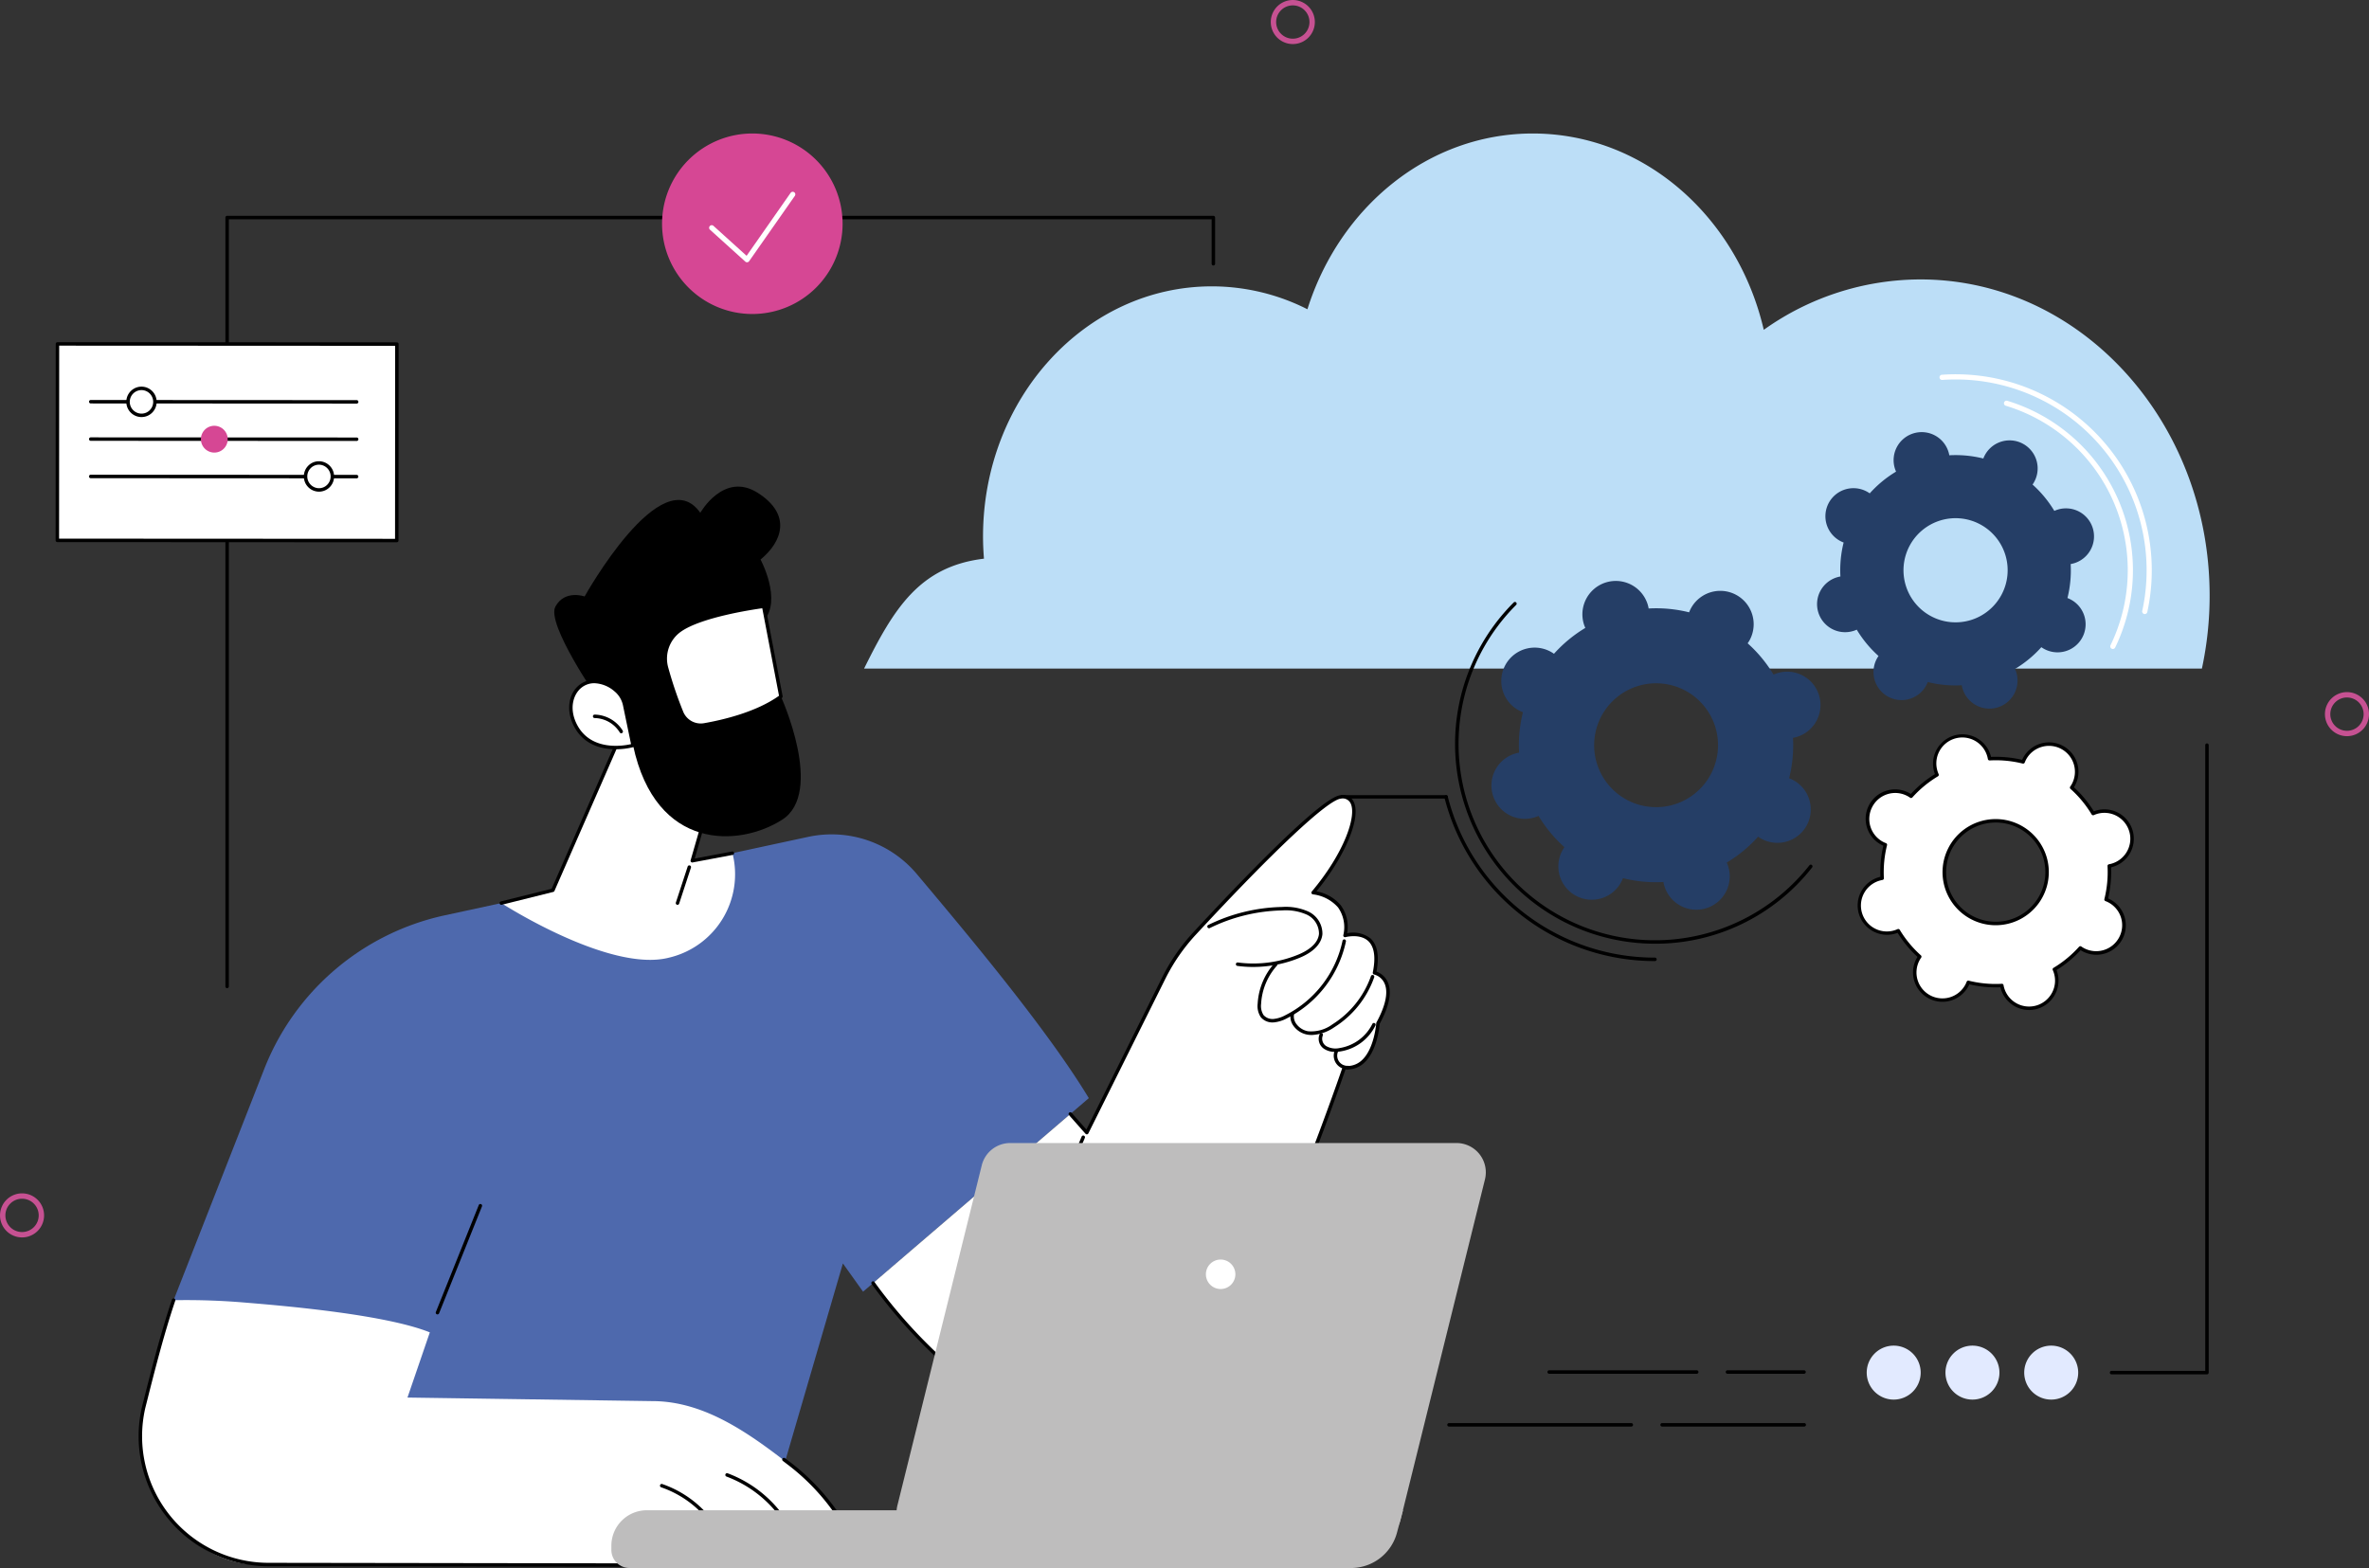 <svg xmlns="http://www.w3.org/2000/svg" xmlns:xlink="http://www.w3.org/1999/xlink" width="440.896" height="291.871" viewBox="0 0 440.896 291.871">
  <rect x="0" y="0" width="440.896" height="291.871" fill="#333333" stroke="none"/>
  <defs>
    <clipPath id="clip-path">
      <rect id="Rectangle_9875" data-name="Rectangle 9875" width="400.886" height="267.022" fill="none"/>
    </clipPath>
  </defs>
  <g id="Group_15166" data-name="Group 15166" transform="translate(-810.289 -154.651)">
    <g id="Group_15165" data-name="Group 15165" transform="translate(820.643 179.5)" clip-path="url(#clip-path)">
      <path id="Path_91926" data-name="Path 91926" d="M467.653,99.6c5.507-11.116,10.286-19.017,22.31-20.455-.109-1.359-.175-2.732-.175-4.123,0-25.719,19.065-46.568,42.582-46.568a39.385,39.385,0,0,1,17.793,4.262C556.154,13.684,572.663,0,592.1,0c20.722,0,38.122,15.541,42.994,36.546a50.307,50.307,0,0,1,29.16-9.381c29.723,0,53.819,26.351,53.819,58.857A64.3,64.3,0,0,1,716.634,99.6Z" transform="translate(-317.191)" fill="#bcdef7"/>
      <path id="Path_91927" data-name="Path 91927" d="M1087.449,362.74a5.146,5.146,0,0,0-.585.223,21.01,21.01,0,0,0-4-4.829,5.151,5.151,0,1,0-9.032-4.781,21.055,21.055,0,0,0-6.245-.592,5.094,5.094,0,0,0-.144-.609,5.153,5.153,0,1,0-9.63,3.608,21.028,21.028,0,0,0-4.836,3.991,5.1,5.1,0,0,0-.533-.329,5.149,5.149,0,1,0-4.828,9.1,5.238,5.238,0,0,0,.572.256,20.98,20.98,0,0,0-.594,6.237,5.147,5.147,0,1,0,3,9.761,21.009,21.009,0,0,0,4,4.829,5.151,5.151,0,1,0,9.032,4.781,21.053,21.053,0,0,0,6.245.592,5.121,5.121,0,0,0,6.583,4.018,5.118,5.118,0,0,0,3.191-7.016,21.033,21.033,0,0,0,4.836-3.991,5.131,5.131,0,0,0,7.5-1.809,5.119,5.119,0,0,0-2.711-7.214,20.976,20.976,0,0,0,.594-6.237,5.146,5.146,0,1,0-2.414-9.984M1071.539,383a9.559,9.559,0,1,1,6.341-11.944A9.57,9.57,0,0,1,1071.539,383" transform="translate(-707.662 -236.385)" fill="#fff"/>
      <path id="Path_91928" data-name="Path 91928" d="M1074.262,398.863a5.482,5.482,0,0,1-5.236-3.863c-.036-.116-.068-.238-.1-.369a21.338,21.338,0,0,1-5.79-.549c-.054.124-.109.238-.165.345a5.477,5.477,0,0,1-10.071-.956,5.425,5.425,0,0,1,.4-4.166c.057-.107.12-.217.192-.329a21.306,21.306,0,0,1-3.7-4.477c-.125.05-.245.092-.361.127a5.469,5.469,0,1,1-3.213-10.456c.116-.035.238-.068.37-.1a21.283,21.283,0,0,1,.55-5.783c-.122-.053-.236-.107-.344-.164a5.471,5.471,0,1,1,5.129-9.665c.108.057.217.121.33.192a21.344,21.344,0,0,1,4.484-3.7c-.049-.125-.091-.244-.127-.359a5.475,5.475,0,0,1,10.468-3.212c.036.116.068.238.1.369a21.38,21.38,0,0,1,5.79.549c.054-.123.108-.237.166-.345a5.477,5.477,0,0,1,10.071.957,5.426,5.426,0,0,1-.4,4.166c-.057.107-.12.216-.192.329a21.313,21.313,0,0,1,3.7,4.477c.125-.049.245-.091.361-.127a5.469,5.469,0,1,1,3.213,10.456c-.115.035-.238.068-.369.1a21.3,21.3,0,0,1-.551,5.783c.123.053.237.108.344.164a5.471,5.471,0,1,1-5.129,9.665c-.107-.057-.217-.121-.331-.192a21.339,21.339,0,0,1-4.483,3.7c.049.125.09.243.126.36a5.475,5.475,0,0,1-5.232,7.075m-5.072-4.889a.321.321,0,0,1,.316.265,4.891,4.891,0,0,0,.135.571,4.834,4.834,0,0,0,8.887.842,4.788,4.788,0,0,0,.35-3.676,4.72,4.72,0,0,0-.209-.549.321.321,0,0,1,.128-.406,20.707,20.707,0,0,0,4.762-3.93.322.322,0,0,1,.423-.049,4.95,4.95,0,0,0,.5.309,4.841,4.841,0,0,0,6.533-2,4.8,4.8,0,0,0-2.542-6.762.322.322,0,0,1-.2-.378,20.661,20.661,0,0,0,.585-6.142.322.322,0,0,1,.264-.334,4.824,4.824,0,1,0-2.264-9.36,4.907,4.907,0,0,0-.549.209.321.321,0,0,1-.406-.128,20.679,20.679,0,0,0-3.935-4.755.322.322,0,0,1-.049-.424,4.851,4.851,0,0,0,.31-.5,4.821,4.821,0,0,0-2.005-6.523,4.841,4.841,0,0,0-6.532,2,4.738,4.738,0,0,0-.24.536.324.324,0,0,1-.378.2,20.749,20.749,0,0,0-6.149-.583.312.312,0,0,1-.334-.264,4.779,4.779,0,0,0-.135-.571,4.831,4.831,0,1,0-9.028,3.382.322.322,0,0,1-.128.407,20.684,20.684,0,0,0-4.762,3.931.322.322,0,0,1-.423.049,4.809,4.809,0,0,0-7.032,1.7,4.821,4.821,0,0,0,2.005,6.523,4.741,4.741,0,0,0,.536.239.322.322,0,0,1,.2.379,20.678,20.678,0,0,0-.585,6.142.321.321,0,0,1-.265.334,4.826,4.826,0,1,0,2.813,9.15.321.321,0,0,1,.406.128,20.688,20.688,0,0,0,3.935,4.755.322.322,0,0,1,.049.424,4.72,4.72,0,0,0-.309.5,4.821,4.821,0,0,0,2,6.523,4.839,4.839,0,0,0,6.532-2,4.633,4.633,0,0,0,.24-.536.324.324,0,0,1,.378-.2,20.737,20.737,0,0,0,6.149.583h.018m17.578-31.912h0Zm-18.715,21.009a9.9,9.9,0,0,1-9.46-6.98,9.881,9.881,0,0,1,6.554-12.346,9.9,9.9,0,0,1,12.359,6.543,9.893,9.893,0,0,1-9.453,12.783m-.006-19.119a9.235,9.235,0,1,0,8.844,6.525,9.233,9.233,0,0,0-8.844-6.525" transform="translate(-706.98 -235.707)"/>
      <path id="Path_91929" data-name="Path 91929" d="M883.787,276.049a6.3,6.3,0,0,0-.707.269,25.327,25.327,0,0,0-4.819-5.824,6.293,6.293,0,0,0,.4-.642,6.213,6.213,0,0,0-10.983-5.814,6.334,6.334,0,0,0-.309.689,25.393,25.393,0,0,0-7.531-.714,6.278,6.278,0,0,0-.173-.735,6.215,6.215,0,0,0-11.884,3.646,6.293,6.293,0,0,0,.269.705,25.374,25.374,0,0,0-5.832,4.814,6.212,6.212,0,1,0-5.777,10.882,25.319,25.319,0,0,0-.717,7.523,6.208,6.208,0,1,0,3.619,11.773,25.331,25.331,0,0,0,4.819,5.824,6.212,6.212,0,1,0,10.894,5.767,25.393,25.393,0,0,0,7.532.714,6.146,6.146,0,0,0,.173.735,6.215,6.215,0,1,0,11.614-4.352,25.366,25.366,0,0,0,5.833-4.814,6.211,6.211,0,1,0,5.776-10.882,25.308,25.308,0,0,0,.717-7.523,6.29,6.29,0,0,0,.735-.173,6.208,6.208,0,1,0-3.648-11.869M864.6,300.49a11.529,11.529,0,1,1,7.647-14.406A11.543,11.543,0,0,1,864.6,300.49" transform="translate(-563.36 -175.596)" fill="#253e66"/>
      <path id="Path_91930" data-name="Path 91930" d="M846.737,334.668a37.2,37.2,0,0,1-26.308-63.512.322.322,0,1,1,.455.455,36.562,36.562,0,1,0,54.589,48.459.322.322,0,1,1,.505.4,37.017,37.017,0,0,1-29.242,14.2" transform="translate(-549.075 -183.851)"/>
      <path id="Path_91931" data-name="Path 91931" d="M842.5,413.686A40.385,40.385,0,0,1,803.3,383.2a.322.322,0,0,1,.624-.158,39.741,39.741,0,0,0,38.58,30,.322.322,0,0,1,0,.643" transform="translate(-544.838 -259.636)"/>
      <path id="Path_91932" data-name="Path 91932" d="M762.676,383.44H743.259a.322.322,0,0,1,0-.643h19.417a.322.322,0,1,1,0,.643" transform="translate(-503.906 -259.637)"/>
      <path id="Path_91933" data-name="Path 91933" d="M1063.715,187.226a5.283,5.283,0,0,0-.594.226,21.315,21.315,0,0,0-4.052-4.9,5.223,5.223,0,1,0-9.16-4.849,21.35,21.35,0,0,0-6.332-.6,5.224,5.224,0,1,0-10.137,2.448,5.169,5.169,0,0,0,.226.593,21.329,21.329,0,0,0-4.9,4.047,5.3,5.3,0,0,0-.541-.334,5.222,5.222,0,1,0-4.316,9.483,21.281,21.281,0,0,0-.6,6.325,5.286,5.286,0,0,0-.619.146,5.22,5.22,0,1,0,3.067,9.979,5.3,5.3,0,0,0,.594-.226,21.3,21.3,0,0,0,4.052,4.9,5.222,5.222,0,1,0,8.9,5.428,5.283,5.283,0,0,0,.26-.579,21.349,21.349,0,0,0,6.332.6,5.166,5.166,0,0,0,.146.618,5.226,5.226,0,1,0,9.765-3.659,21.33,21.33,0,0,0,4.9-4.047,5.222,5.222,0,1,0,4.857-9.15,21.273,21.273,0,0,0,.6-6.325,5.281,5.281,0,0,0,.619-.146,5.22,5.22,0,1,0-3.067-9.979m-16.134,20.55a9.694,9.694,0,1,1,6.43-12.112,9.705,9.705,0,0,1-6.43,12.112" transform="translate(-691.143 -117.204)" fill="#253e66"/>
      <path id="Path_91934" data-name="Path 91934" d="M1147.235,200.786a.482.482,0,0,1-.434-.693,32,32,0,0,0-19.513-44.587.483.483,0,0,1,.282-.923,32.965,32.965,0,0,1,20.1,45.932.483.483,0,0,1-.435.272" transform="translate(-764.365 -104.833)" fill="#fff"/>
      <path id="Path_91935" data-name="Path 91935" d="M1127.893,183.943a.477.477,0,0,1-.1-.011.482.482,0,0,1-.368-.575,35.527,35.527,0,0,0-37.229-42.994.483.483,0,0,1-.069-.963,36.492,36.492,0,0,1,38.24,44.163.483.483,0,0,1-.471.379" transform="translate(-739.086 -94.489)" fill="#fff"/>
      <path id="Path_91936" data-name="Path 91936" d="M191.667,485.355,178.4,530.815l-95.389-9.1,2.352-27.791-18.8-.352,17.409-44.408a46.712,46.712,0,0,1,33.619-28.611c20.889-4.517,50.229-10.857,67.62-14.6a20.707,20.707,0,0,1,20.211,6.917c9.379,11.155,24.193,28.787,32.013,41.718l-42.014,36.027Z" transform="translate(-45.149 -275.025)" fill="#4e69ad"/>
      <path id="Path_91937" data-name="Path 91937" d="M220.2,639.9a.322.322,0,0,1-.3-.441l7.985-19.906a.322.322,0,1,1,.6.239L220.5,639.7a.322.322,0,0,1-.3.2" transform="translate(-149.137 -420.082)"/>
      <path id="Path_91938" data-name="Path 91938" d="M566.178,416.55c1.833-8.963-5.485-6.951-5.485-6.951,1.259-7.354-5.937-7.973-5.937-7.973,7.7-9.168,9.795-18.316,5.1-17.81-3.622.39-19.912,17.584-27.163,25.416a35.5,35.5,0,0,0-5.731,8.3L512.638,446.3l-3.067-3.466L472.87,474.3a95.316,95.316,0,0,0,28.565,26.034,25.568,25.568,0,0,0,35.826-10.19c12.471-24.011,23.3-55.968,23.3-55.968,5.685.634,6.271-8.24,6.271-8.24,4.544-8.327-.653-9.386-.653-9.386" transform="translate(-320.73 -260.314)" fill="#fff"/>
      <path id="Path_91939" data-name="Path 91939" d="M513.808,503.621a25.625,25.625,0,0,1-13.216-3.69,95.116,95.116,0,0,1-28.661-26.122.322.322,0,1,1,.523-.375,94.475,94.475,0,0,0,28.469,25.945A25.245,25.245,0,0,0,536.3,489.316c12.317-23.715,23.172-55.6,23.28-55.923a.322.322,0,0,1,.34-.217,3.923,3.923,0,0,0,3.067-.888c2.492-2.086,2.844-7,2.847-7.053a.328.328,0,0,1,.039-.133c1.719-3.15,2.235-5.669,1.49-7.286a2.95,2.95,0,0,0-1.926-1.631.322.322,0,0,1-.25-.379c.576-2.817.292-4.785-.844-5.847-1.548-1.448-4.214-.736-4.241-.73a.321.321,0,0,1-.4-.365,6.384,6.384,0,0,0-.972-5.156,7.36,7.36,0,0,0-4.676-2.442.322.322,0,0,1-.218-.528c6.038-7.185,8.436-14.147,7.194-16.477a1.634,1.634,0,0,0-1.812-.806c-2.452.264-12.531,9.728-26.962,25.315a35.183,35.183,0,0,0-5.678,8.22l-14.326,28.768a.321.321,0,0,1-.246.176.317.317,0,0,1-.283-.106l-3.066-3.466a.322.322,0,1,1,.482-.427l2.75,3.108L526,416.7a35.823,35.823,0,0,1,5.783-8.371c8.668-9.363,23.748-25.127,27.365-25.517a2.246,2.246,0,0,1,2.448,1.143c1.528,2.868-1.493,10.157-6.9,16.754a7.618,7.618,0,0,1,4.543,2.6,6.784,6.784,0,0,1,1.17,5.2,5.229,5.229,0,0,1,4.379.981c1.268,1.187,1.635,3.257,1.091,6.157a3.621,3.621,0,0,1,2.067,1.888c.848,1.824.353,4.454-1.47,7.816-.053.659-.512,5.29-3.071,7.432a4.5,4.5,0,0,1-3.293,1.058c-1.026,2.991-11.463,33.1-23.236,55.774a25.7,25.7,0,0,1-15.952,13.011,26.052,26.052,0,0,1-7.109,1" transform="translate(-320.052 -259.634)"/>
      <path id="Path_91940" data-name="Path 91940" d="M574.37,595.133a.322.322,0,0,1-.3-.447l6.243-14.795a.322.322,0,0,1,.593.25l-6.243,14.795a.322.322,0,0,1-.3.2" transform="translate(-389.355 -393.185)"/>
      <path id="Path_91941" data-name="Path 91941" d="M674.722,458.656a22.51,22.51,0,0,1-2.944-.193.322.322,0,1,1,.083-.638,22.032,22.032,0,0,0,11.25-1.473c1.355-.559,3.655-1.8,3.839-3.866a3.909,3.909,0,0,0-2.271-3.57,9.617,9.617,0,0,0-4.595-.783,31.968,31.968,0,0,0-13.464,3.288.322.322,0,0,1-.285-.577,32.619,32.619,0,0,1,13.737-3.354,10.2,10.2,0,0,1,4.9.855,4.534,4.534,0,0,1,2.617,4.2c-.158,1.779-1.662,3.343-4.234,4.4a22.67,22.67,0,0,1-8.635,1.708" transform="translate(-451.828 -303.512)"/>
      <path id="Path_91942" data-name="Path 91942" d="M698.1,481.681a2.8,2.8,0,0,1-2.221-.975,3.733,3.733,0,0,1-.586-2.522,12.246,12.246,0,0,1,3.128-7.524.322.322,0,0,1,.477.431,11.6,11.6,0,0,0-2.963,7.127,3.16,3.16,0,0,0,.448,2.088,2.239,2.239,0,0,0,1.888.726,5.838,5.838,0,0,0,2.161-.688,20.224,20.224,0,0,0,10.659-13.878.322.322,0,0,1,.631.126,20.881,20.881,0,0,1-11.005,14.329,6.409,6.409,0,0,1-2.408.753c-.07,0-.14.006-.209.006" transform="translate(-471.582 -316.21)"/>
      <path id="Path_91943" data-name="Path 91943" d="M718.209,497.992a4.914,4.914,0,0,1-.775-.06,4.063,4.063,0,0,1-2.61-1.616,2.963,2.963,0,0,1-.562-2.225.322.322,0,0,1,.634.109,2.319,2.319,0,0,0,.451,1.742,3.454,3.454,0,0,0,2.188,1.356,6.651,6.651,0,0,0,4.523-1.289,17.424,17.424,0,0,0,7.167-8.982.322.322,0,0,1,.608.212,18.077,18.077,0,0,1-7.433,9.315,8.01,8.01,0,0,1-4.191,1.44" transform="translate(-484.43 -330.184)"/>
      <path id="Path_91944" data-name="Path 91944" d="M733.624,520.008a3.592,3.592,0,0,1-1.984-.518,2.22,2.22,0,0,1-.892-2.8.322.322,0,1,1,.566.306,1.61,1.61,0,0,0,.675,1.951,3.519,3.519,0,0,0,2.439.354,8.262,8.262,0,0,0,6.115-4.483.322.322,0,1,1,.58.279,8.8,8.8,0,0,1-6.6,4.842,6.339,6.339,0,0,1-.9.068" transform="translate(-495.493 -349.059)"/>
      <path id="Path_91945" data-name="Path 91945" d="M741.882,533.457a2.529,2.529,0,0,1-2.31-3.581.322.322,0,0,1,.585.268,1.886,1.886,0,0,0,1.808,2.667.322.322,0,1,1,.031.643l-.115,0" transform="translate(-501.473 -359.267)"/>
      <path id="Path_91946" data-name="Path 91946" d="M183.261,724.159H71.146c-12.581.5-25.217-14.149-22.006-28.172.985-3.8,1.719-6.844,2.2-8.9A76.638,76.638,0,0,1,54.4,676.323c.218-.577.408-1.051.536-1.369a129.591,129.591,0,0,1,13.6.467c7.811.641,25.992,2.256,34.092,5.52l-4.16,12.132,45.56.663c9.987,0,18.5,6.329,26.379,12.472a36.511,36.511,0,0,1,12.853,17.95" transform="translate(-32.987 -457.777)" fill="#fff"/>
      <path id="Path_91947" data-name="Path 91947" d="M182.813,724.02h0l-110.626-.158a24.2,24.2,0,0,1-23.593-29.606l.276-1.094c1.361-5.387,3.225-12.765,5.318-18.93a.322.322,0,1,1,.609.207c-2.086,6.141-3.945,13.5-5.3,18.881l-.275,1.087a23.561,23.561,0,0,0,22.968,28.812l110.168.158a40.435,40.435,0,0,0-13.337-18.26l-1.139-.868a.322.322,0,0,1,.39-.512l1.14.869a41.134,41.134,0,0,1,13.709,18.986.322.322,0,0,1-.3.43" transform="translate(-32.539 -457.158)"/>
      <path id="Path_91948" data-name="Path 91948" d="M400.5,788.133a.321.321,0,0,1-.3-.2,21.893,21.893,0,0,0-12.61-12.216.322.322,0,1,1,.237-.6A22.52,22.52,0,0,1,400.8,787.69a.321.321,0,0,1-.177.419.315.315,0,0,1-.121.024" transform="translate(-262.75 -525.718)"/>
      <path id="Path_91949" data-name="Path 91949" d="M361.294,792.33a.323.323,0,0,1-.294-.191,19.213,19.213,0,0,0-11.256-10.229.322.322,0,0,1,.2-.61,19.867,19.867,0,0,1,11.638,10.577.322.322,0,0,1-.293.453" transform="translate(-237.07 -529.915)"/>
      <path id="Path_91950" data-name="Path 91950" d="M459.125,807.274h-134.3a3.357,3.357,0,0,1-3.357-3.357v-.79a6.6,6.6,0,0,1,6.6-6.6H468.8l-1.13,4.2a8.853,8.853,0,0,1-8.549,6.552" transform="translate(-218.04 -540.252)" fill="#bebdbd"/>
      <path id="Path_91951" data-name="Path 91951" d="M574.931,658.309h-83.05a5.459,5.459,0,0,1-5.3-6.772l15.7-63.32a5.459,5.459,0,0,1,5.3-4.145h83.05a5.459,5.459,0,0,1,5.3,6.772l-15.7,63.32a5.459,5.459,0,0,1-5.3,4.145" transform="translate(-329.919 -396.153)" fill="#bebdbd"/>
      <path id="Path_91953" data-name="Path 91953" d="M670.86,654.232a2.742,2.742,0,1,1-2.742-2.743,2.742,2.742,0,0,1,2.742,2.743" transform="translate(-451.298 -441.88)" fill="#fff"/>
      <path id="Path_91954" data-name="Path 91954" d="M279.352,349.723l-11.94,27.309-9.6,2.393s20.124,13.014,31.208,10.155a15.948,15.948,0,0,0,11.809-19.447l-7.477,1.41,3.128-10.837s-5.387-17.715-17.13-10.983" transform="translate(-174.865 -236.168)" fill="#fff"/>
      <path id="Path_91955" data-name="Path 91955" d="M257.136,379.069a.322.322,0,0,1-.078-.634l9.445-2.355,11.876-27.164a.324.324,0,0,1,.135-.15c2.938-1.685,5.751-2.015,8.362-.979,6.231,2.471,9.117,11.754,9.236,12.148a.325.325,0,0,1,0,.183l-2.983,10.335,6.963-1.313a.322.322,0,0,1,.119.632l-7.477,1.409a.321.321,0,0,1-.369-.405l3.1-10.743c-.313-.965-3.2-9.418-8.831-11.649-2.39-.947-4.984-.649-7.711.888l-11.9,27.211a.322.322,0,0,1-.217.183l-9.6,2.394a.348.348,0,0,1-.078.009" transform="translate(-174.187 -235.49)"/>
      <path id="Path_91956" data-name="Path 91956" d="M359.05,430.813a.322.322,0,0,1-.306-.422l2.189-6.683a.322.322,0,1,1,.611.2l-2.189,6.683a.322.322,0,0,1-.306.222" transform="translate(-243.312 -287.234)"/>
      <path id="Path_91957" data-name="Path 91957" d="M296.575,243.814s-9.671-13.965-7.93-17.178,5.441-1.891,5.441-1.891,14.348-25.777,21.53-15.572c0,0,4.361-7.751,10.7-3.71s4.573,9.063.511,12.409c0,0,4.092,7.586.555,11.427s.508,12.986,3.233,14.066c0,0,8.157,17.87.231,22.94s-23.509,5.936-27.746-13.838Z" transform="translate(-195.635 -138.567)"/>
      <path id="Path_91958" data-name="Path 91958" d="M308.056,321.44l1.556,7.488s-7.727,2.259-10.774-3.83c-2.8-5.584,2.19-10.754,7.478-6.517a4.949,4.949,0,0,1,1.74,2.858" transform="translate(-202.145 -215.027)" fill="#fff"/>
      <path id="Path_91959" data-name="Path 91959" d="M305.741,328.975c-2.582,0-6.026-.767-7.846-4.4-1.408-2.812-.984-5.913,1.03-7.542,1.48-1.2,4.081-1.659,6.938.629a5.277,5.277,0,0,1,1.854,3.044l1.556,7.488a.322.322,0,0,1-.225.374,13.255,13.255,0,0,1-3.307.408m-3.985-12.292a3.792,3.792,0,0,0-2.426.848c-1.454,1.175-2.343,3.789-.859,6.753,2.568,5.13,8.707,4.058,10.109,3.736l-1.493-7.186a4.63,4.63,0,0,0-1.626-2.673,6.048,6.048,0,0,0-3.7-1.479" transform="translate(-201.491 -214.356)"/>
      <path id="Path_91960" data-name="Path 91960" d="M316.03,339.677a.321.321,0,0,1-.276-.156,5.632,5.632,0,0,0-4.693-2.675.322.322,0,0,1,0-.643h0a6.288,6.288,0,0,1,5.24,2.987.322.322,0,0,1-.275.488" transform="translate(-210.764 -228.034)"/>
      <path id="Path_91961" data-name="Path 91961" d="M370.946,273.544s-11.23,1.411-15.557,4.439a6.456,6.456,0,0,0-2.506,7.068,72.721,72.721,0,0,0,2.823,8.306,3.859,3.859,0,0,0,4.2,2.26c3.6-.628,9.952-2.12,14.251-5.283Z" transform="translate(-239.177 -185.534)" fill="#fff"/>
      <path id="Path_91962" data-name="Path 91962" d="M358.558,295.319a4.168,4.168,0,0,1-3.825-2.512,74.148,74.148,0,0,1-2.837-8.346,6.784,6.784,0,0,1,2.631-7.42c4.343-3.038,15.24-4.437,15.7-4.495a.32.32,0,0,1,.356.259L373.8,289.6a.322.322,0,0,1-.125.319c-4.386,3.227-10.9,4.731-14.386,5.341a4.273,4.273,0,0,1-.728.063m11.452-22.094c-1.806.25-11.291,1.669-15.114,4.343a6.139,6.139,0,0,0-2.381,6.716,73.462,73.462,0,0,0,2.808,8.266,3.526,3.526,0,0,0,3.852,2.071c3.391-.592,9.674-2.039,13.952-5.106Z" transform="translate(-238.5 -184.857)"/>
      <path id="Path_91963" data-name="Path 91963" d="M98.519,191.4a.321.321,0,0,1-.322-.322V47.954a.321.321,0,0,1,.322-.322H282.072a.321.321,0,0,1,.322.322v8.619a.322.322,0,0,1-.643,0v-8.3H98.84v142.8a.321.321,0,0,1-.322.322" transform="translate(-66.603 -32.307)"/>
      <path id="Path_91964" data-name="Path 91964" d="M384.382,16.8A16.8,16.8,0,1,1,367.581,0a16.8,16.8,0,0,1,16.8,16.8" transform="translate(-237.921 0)" fill="#d64794"/>
      <path id="Path_91965" data-name="Path 91965" d="M385.113,46.812a.484.484,0,0,1-.324-.125l-6.556-5.924a.483.483,0,1,1,.647-.716l6.15,5.558,8.2-11.727a.483.483,0,0,1,.791.553l-8.518,12.175a.481.481,0,0,1-.341.2.444.444,0,0,1-.054,0" transform="translate(-256.433 -22.838)" fill="#fff"/>
      <rect id="Rectangle_9874" data-name="Rectangle 9874" width="63.168" height="36.567" transform="translate(0.331 39.185)" fill="#fff"/>
      <path id="Path_91966" data-name="Path 91966" d="M63.49,157.985h0L.321,157.952A.322.322,0,0,1,0,157.63l.019-36.567a.322.322,0,0,1,.322-.321l63.169.033a.322.322,0,0,1,.321.322l-.02,36.567a.322.322,0,0,1-.322.322M.643,157.308l62.525.033.018-35.924L.662,121.385Z" transform="translate(0 -81.894)"/>
      <path id="Path_91967" data-name="Path 91967" d="M69.108,154.85h0l-49.526-.026a.322.322,0,0,1,0-.643h0l49.526.026a.322.322,0,0,1,0,.643" transform="translate(-13.063 -104.574)"/>
      <path id="Path_91968" data-name="Path 91968" d="M69.1,176.472h0l-49.526-.026a.322.322,0,0,1,0-.643h0l49.526.026a.322.322,0,0,1,0,.643" transform="translate(-13.056 -119.24)"/>
      <path id="Path_91969" data-name="Path 91969" d="M69.085,198.094h0l-49.526-.026a.322.322,0,0,1,0-.643h0l49.526.026a.322.322,0,0,1,0,.643" transform="translate(-13.048 -133.905)"/>
      <path id="Path_91970" data-name="Path 91970" d="M46.919,149.971a2.494,2.494,0,1,1-2.493-2.511,2.5,2.5,0,0,1,2.493,2.511" transform="translate(-28.44 -100.016)" fill="#fff"/>
      <path id="Path_91971" data-name="Path 91971" d="M43.747,152.123h0a2.831,2.831,0,0,1,0-5.663h0a2.827,2.827,0,0,1,2.815,2.833h0a2.821,2.821,0,0,1-.825,2,2.79,2.79,0,0,1-1.99.829m0-5.019a2.188,2.188,0,0,0,0,4.376h0a2.149,2.149,0,0,0,1.534-.639,2.191,2.191,0,0,0-1.533-3.737Zm2.494,2.189h0Z" transform="translate(-27.762 -99.338)"/>
      <path id="Path_91972" data-name="Path 91972" d="M89.027,171.619a2.494,2.494,0,1,1-2.493-2.511,2.5,2.5,0,0,1,2.493,2.511" transform="translate(-57 -114.7)" fill="#d64794"/>
      <path id="Path_91973" data-name="Path 91973" d="M149.555,193.135a2.494,2.494,0,1,1-2.493-2.511,2.5,2.5,0,0,1,2.493,2.511" transform="translate(-98.054 -129.293)" fill="#fff"/>
      <path id="Path_91974" data-name="Path 91974" d="M146.383,195.287h0a2.835,2.835,0,0,1-1.989-4.834,2.789,2.789,0,0,1,1.991-.829h0a2.827,2.827,0,0,1,2.815,2.833h0a2.82,2.82,0,0,1-.825,2,2.788,2.788,0,0,1-1.991.829m0-5.02a2.151,2.151,0,0,0-1.535.639,2.192,2.192,0,0,0,1.534,3.737h0a2.15,2.15,0,0,0,1.535-.64,2.191,2.191,0,0,0-1.534-3.737Z" transform="translate(-97.376 -128.615)"/>
      <path id="Path_91975" data-name="Path 91975" d="M1138.739,706.312a5.022,5.022,0,1,0,5.022-5.022,5.022,5.022,0,0,0-5.022,5.022" transform="translate(-772.363 -475.658)" fill="#e2eaff"/>
      <path id="Path_91976" data-name="Path 91976" d="M1093.183,706.312a5.022,5.022,0,1,0,5.022-5.022,5.022,5.022,0,0,0-5.022,5.022" transform="translate(-741.464 -475.658)" fill="#e2eaff"/>
      <path id="Path_91977" data-name="Path 91977" d="M1047.628,706.312a5.022,5.022,0,1,0,5.022-5.022,5.022,5.022,0,0,0-5.022,5.022" transform="translate(-710.566 -475.658)" fill="#e2eaff"/>
      <path id="Path_91978" data-name="Path 91978" d="M1206.377,470.355h-17.738a.322.322,0,1,1,0-.643h17.417V353.253a.322.322,0,1,1,.643,0V470.034a.321.321,0,0,1-.322.322" transform="translate(-805.99 -239.38)"/>
      <path id="Path_91979" data-name="Path 91979" d="M890.787,716.207H863.326a.322.322,0,1,1,0-.643h27.461a.322.322,0,0,1,0,.643" transform="translate(-585.343 -485.34)"/>
      <path id="Path_91980" data-name="Path 91980" d="M980.628,716.207H966.338a.322.322,0,0,1,0-.643h14.291a.322.322,0,0,1,0,.643" transform="translate(-655.212 -485.34)"/>
      <path id="Path_91981" data-name="Path 91981" d="M839.27,746.754H805.379a.322.322,0,1,1,0-.643H839.27a.322.322,0,1,1,0,.643" transform="translate(-546.039 -506.059)"/>
      <path id="Path_91982" data-name="Path 91982" d="M955.061,746.754H928.642a.322.322,0,1,1,0-.643h26.419a.322.322,0,1,1,0,.643" transform="translate(-629.644 -506.059)"/>
    </g>
    <path id="Path_75116" data-name="Path 75116" d="M9.843,767.986a3.6,3.6,0,1,1-3.6-3.6A3.6,3.6,0,0,1,9.843,767.986Z" transform="translate(1044.652 -609.233)" fill="none" stroke="#c65192" stroke-linecap="round" stroke-linejoin="round" stroke-width="1"/>
    <path id="Path_75115" data-name="Path 75115" d="M993.353,204.67a3.6,3.6,0,1,1-3.6-3.6A3.6,3.6,0,0,1,993.353,204.67Z" transform="translate(257.332 82.914)" fill="none" stroke="#c65192" stroke-linecap="round" stroke-linejoin="round" stroke-width="1"/>
    <path id="Path_75117" data-name="Path 75117" d="M1967.42,314.711a3.6,3.6,0,1,1-3.6-3.6A3.6,3.6,0,0,1,1967.42,314.711Z" transform="translate(-1149.427 66.176)" fill="none" stroke="#c65192" stroke-linecap="round" stroke-linejoin="round" stroke-width="1"/>
  </g>
</svg>
